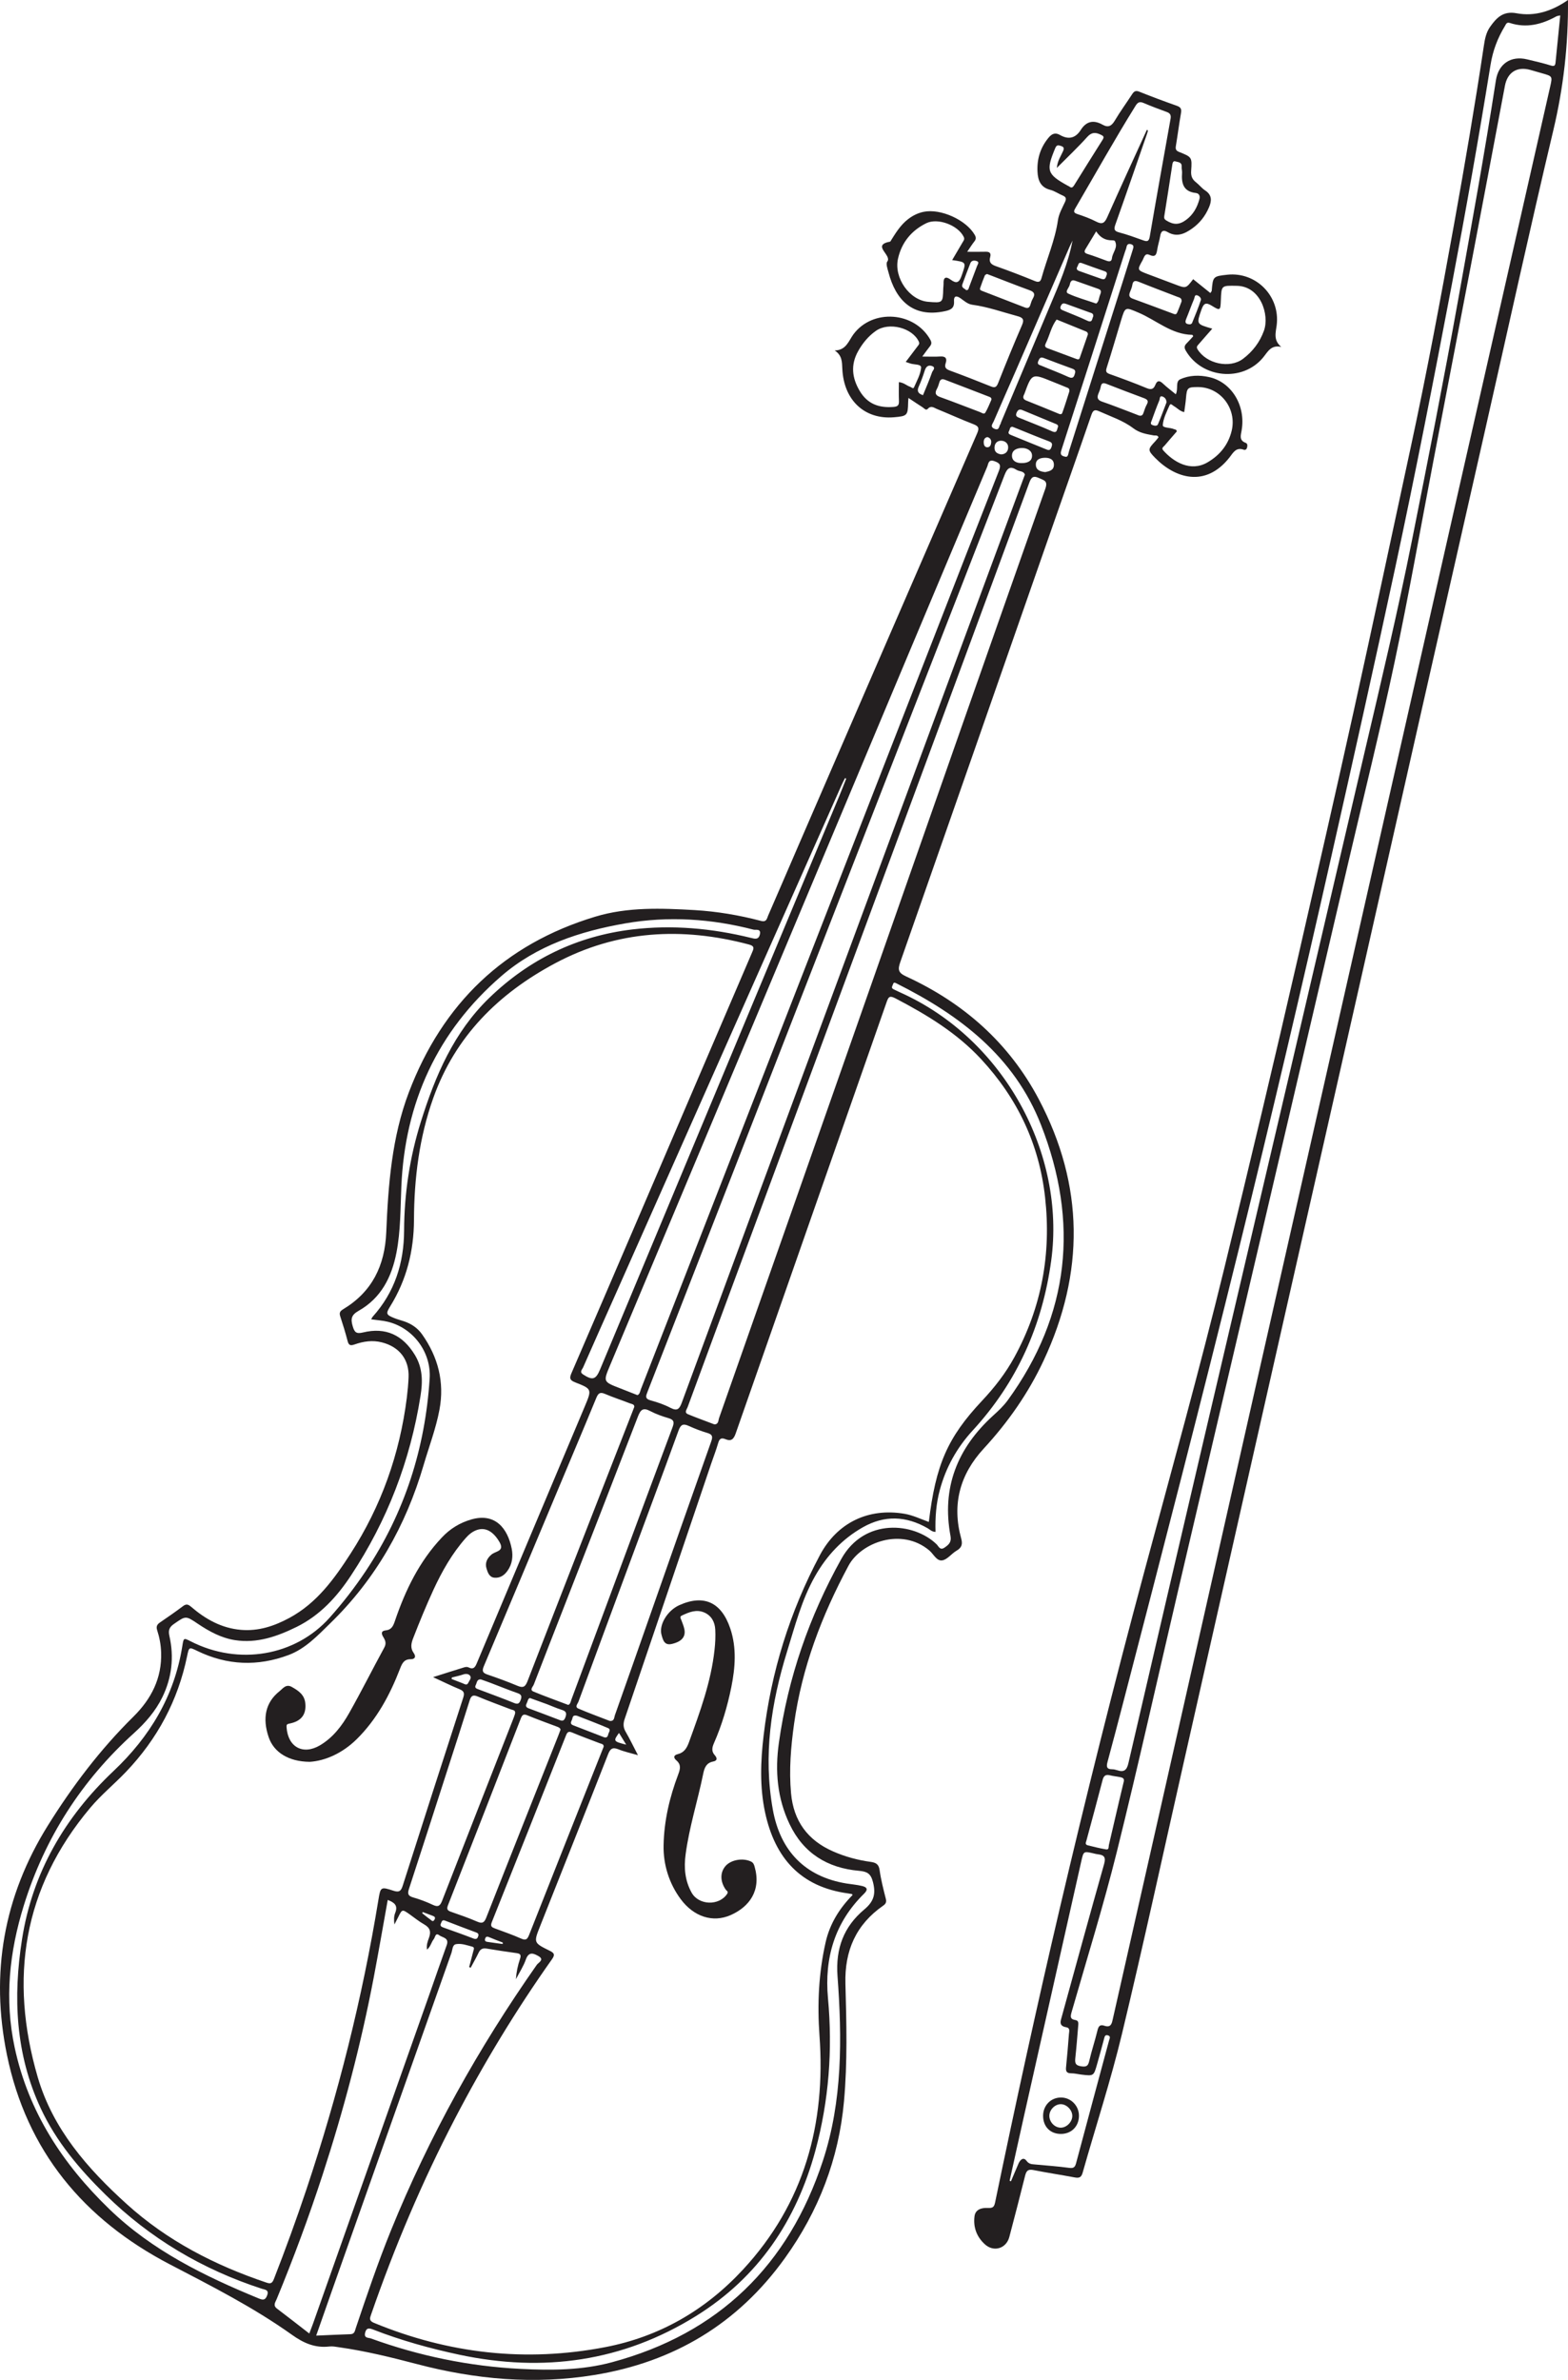 <?xml version="1.0" encoding="UTF-8"?>
<svg xmlns="http://www.w3.org/2000/svg" xmlns:xlink="http://www.w3.org/1999/xlink" width="161.713pt" height="245.343pt" viewBox="0 0 161.713 245.343" version="1.1">
<defs>
<clipPath id="clip1">
  <path d="M 0 9 L 133 9 L 133 245.344 L 0 245.344 Z M 0 9 "/>
</clipPath>
<clipPath id="clip2">
  <path d="M 100 0 L 161.715 0 L 161.715 232 L 100 232 Z M 100 0 "/>
</clipPath>
</defs>
<g id="surface1">
<g clip-path="url(#clip1)" clip-rule="nonzero">
<path style=" stroke:none;fill-rule:evenodd;fill:rgb(13.73%,12.16%,12.549%);fill-opacity:1;" d="M 43.594 197.109 C 43.578 197.148 43.562 197.191 43.543 197.23 C 43.809 197.438 44.062 197.656 44.34 197.848 C 44.48 197.945 44.652 198.215 44.824 197.867 C 44.945 197.621 44.758 197.551 44.586 197.484 C 44.258 197.355 43.926 197.234 43.594 197.109 M 64.582 179.855 C 64.297 179.395 64.074 179.031 63.84 178.648 C 63.23 179.48 63.254 179.523 64.582 179.855 M 101.828 45.059 C 101.551 45.113 101.457 45.32 101.453 45.57 C 101.449 45.812 101.52 46.086 101.789 46.109 C 102.129 46.137 102.215 45.82 102.227 45.57 C 102.234 45.344 102.109 45.121 101.828 45.059 M 51.844 200.406 C 51.848 200.355 51.852 200.305 51.852 200.254 C 51.402 200.082 50.949 199.918 50.508 199.727 C 50.289 199.633 50.113 199.578 50.031 199.867 C 49.949 200.137 50.156 200.172 50.332 200.195 C 50.836 200.273 51.34 200.336 51.844 200.406 M 46.609 172.926 C 46.598 172.98 46.586 173.035 46.574 173.086 C 46.953 173.234 47.332 173.383 47.715 173.527 C 47.918 173.605 48.152 173.793 48.301 173.469 C 48.406 173.246 48.648 172.996 48.492 172.766 C 48.359 172.562 48.074 172.52 47.789 172.613 C 47.406 172.746 47.004 172.828 46.609 172.926 M 103.25 46.844 C 103.648 46.828 103.938 46.602 103.973 46.195 C 104.016 45.723 103.672 45.445 103.262 45.434 C 102.871 45.422 102.586 45.672 102.566 46.121 C 102.551 46.586 102.82 46.77 103.25 46.844 M 120.305 41.484 C 120.301 41.145 120.117 40.965 119.91 40.883 C 119.574 40.75 119.629 41.121 119.57 41.262 C 119.277 41.957 119.027 42.664 118.77 43.371 C 118.711 43.531 118.594 43.723 118.855 43.82 C 119.055 43.898 119.332 43.945 119.422 43.742 C 119.75 42.98 120.027 42.199 120.305 41.484 M 107.805 48.668 C 108.23 48.578 108.695 48.484 108.691 47.91 C 108.691 47.324 108.215 47.191 107.777 47.191 C 107.312 47.195 106.785 47.336 106.832 47.961 C 106.871 48.488 107.324 48.621 107.805 48.668 M 122.754 33.434 C 122.777 33.418 122.902 33.387 122.934 33.316 C 123.254 32.531 123.582 31.746 123.848 30.938 C 123.914 30.73 123.668 30.488 123.441 30.438 C 123.191 30.379 123.211 30.676 123.152 30.812 C 122.859 31.504 122.613 32.207 122.328 32.898 C 122.18 33.266 122.285 33.434 122.754 33.434 M 95.191 40.738 C 95.512 39.957 95.848 39.176 96.129 38.375 C 96.188 38.199 96.559 37.898 96.129 37.738 C 95.758 37.598 95.508 37.781 95.379 38.18 C 95.199 38.746 95 39.309 94.754 39.852 C 94.539 40.328 94.695 40.578 95.191 40.738 M 99.652 29.914 C 99.895 29.918 99.895 29.738 99.945 29.602 C 100.219 28.879 100.496 28.156 100.762 27.434 C 100.824 27.262 101.035 27.02 100.742 26.918 C 100.523 26.84 100.207 26.809 100.078 27.129 C 99.797 27.844 99.523 28.566 99.258 29.293 C 99.113 29.684 99.496 29.734 99.652 29.914 M 105.379 47.738 C 105.926 47.742 106.449 47.562 106.438 46.965 C 106.43 46.441 105.918 46.188 105.418 46.184 C 104.898 46.184 104.359 46.383 104.367 46.988 C 104.375 47.531 104.844 47.754 105.379 47.738 M 114.145 28.312 C 114.191 28.105 114.098 28.02 113.922 27.961 C 113.137 27.688 112.355 27.414 111.578 27.125 C 111.199 26.98 111.23 27.305 111.117 27.48 C 110.957 27.734 111.098 27.867 111.324 27.945 C 112.078 28.219 112.84 28.48 113.598 28.75 C 114.039 28.906 114.043 28.543 114.145 28.312 M 112.746 32.625 C 112.797 32.305 112.562 32.273 112.371 32.207 C 111.57 31.918 110.77 31.629 109.969 31.336 C 109.727 31.25 109.551 31.227 109.41 31.527 C 109.254 31.871 109.488 31.934 109.691 32.023 C 110.5 32.367 111.328 32.672 112.117 33.051 C 112.684 33.324 112.613 32.852 112.746 32.625 M 49.344 199.516 C 49.363 199.332 49.238 199.266 49.121 199.219 C 48.051 198.812 46.977 198.422 45.914 198 C 45.586 197.867 45.562 198.102 45.48 198.27 C 45.355 198.531 45.504 198.629 45.738 198.711 C 46.77 199.078 47.801 199.441 48.82 199.836 C 49.203 199.984 49.273 199.766 49.344 199.516 M 110.887 38.406 C 110.922 38.188 110.805 38.082 110.609 38.012 C 109.617 37.648 108.625 37.285 107.637 36.902 C 107.293 36.773 107.207 36.941 107.082 37.219 C 106.926 37.578 107.188 37.613 107.387 37.695 C 108.312 38.086 109.262 38.434 110.172 38.855 C 110.723 39.109 110.789 38.777 110.887 38.406 M 109.121 43.996 C 109.148 43.789 108.973 43.738 108.84 43.684 C 107.711 43.211 106.578 42.754 105.449 42.281 C 105.148 42.156 104.984 42.234 104.848 42.539 C 104.68 42.914 104.922 42.992 105.172 43.094 C 106.277 43.547 107.398 43.969 108.484 44.457 C 109.062 44.719 108.988 44.262 109.121 43.996 M 104.426 44 C 104.129 43.977 104.164 44.262 104.07 44.422 C 103.898 44.707 104.137 44.789 104.324 44.867 C 105.5 45.352 106.684 45.824 107.863 46.309 C 108.133 46.422 108.305 46.473 108.441 46.098 C 108.578 45.719 108.477 45.609 108.137 45.477 C 107.039 45.066 105.961 44.613 104.875 44.176 C 104.73 44.117 104.582 44.059 104.426 44 M 59.512 176.875 C 59.012 176.758 59.074 177.094 58.992 177.277 C 58.902 177.48 58.758 177.719 59.098 177.852 C 60.156 178.262 61.219 178.676 62.277 179.082 C 62.531 179.18 62.676 179.059 62.723 178.812 C 62.766 178.59 63.055 178.293 62.707 178.145 C 61.617 177.68 60.504 177.262 59.512 176.875 M 54.652 175.047 C 54.43 175.109 54.43 175.398 54.316 175.605 C 54.164 175.891 54.277 176.02 54.551 176.121 C 55.566 176.496 56.578 176.883 57.594 177.27 C 57.895 177.387 58.133 177.52 58.309 177.047 C 58.477 176.586 58.375 176.402 57.934 176.266 C 57.418 176.105 56.922 175.879 56.414 175.684 C 55.859 175.477 55.297 175.281 54.652 175.047 M 113.051 31.293 C 113.34 31.102 113.324 30.719 113.449 30.414 C 113.547 30.156 113.652 29.918 113.285 29.785 C 112.48 29.504 111.676 29.215 110.871 28.934 C 110.441 28.781 110.375 29.141 110.316 29.391 C 110.242 29.684 109.785 30.086 110.172 30.266 C 111.059 30.68 112.02 30.934 113.051 31.293 M 49.594 173.129 C 49.172 173.094 49.191 173.473 49.07 173.699 C 48.895 174.023 49.18 174.09 49.395 174.172 C 50.605 174.633 51.828 175.07 53.027 175.562 C 53.449 175.734 53.574 175.574 53.703 175.23 C 53.836 174.867 53.777 174.68 53.379 174.543 C 52.449 174.219 51.535 173.844 50.617 173.496 C 50.277 173.367 49.934 173.25 49.594 173.129 M 113.051 23.852 C 112.652 24.516 112.32 25.07 111.984 25.621 C 111.824 25.879 111.762 26.059 112.152 26.18 C 112.82 26.383 113.469 26.641 114.125 26.879 C 114.406 26.98 114.641 26.988 114.68 26.609 C 114.746 26.012 115.34 25.504 114.98 24.844 C 114.945 24.785 114.785 24.773 114.688 24.773 C 114.02 24.781 113.492 24.516 113.051 23.852 M 117.48 42.84 C 117.766 42.902 117.859 42.762 117.926 42.574 C 118.035 42.281 118.117 41.973 118.27 41.707 C 118.496 41.309 118.312 41.172 117.965 41.039 C 116.68 40.562 115.395 40.074 114.117 39.574 C 113.777 39.441 113.594 39.473 113.52 39.875 C 113.477 40.125 113.371 40.367 113.273 40.605 C 113.105 41.031 113.234 41.262 113.676 41.41 C 114.605 41.727 115.523 42.09 116.445 42.438 C 116.809 42.574 117.168 42.719 117.48 42.84 M 121.859 31.078 C 121.895 30.699 121.625 30.676 121.414 30.594 C 120.105 30.086 118.789 29.594 117.488 29.07 C 117.102 28.914 116.855 28.887 116.777 29.391 C 116.738 29.645 116.625 29.887 116.531 30.129 C 116.414 30.441 116.449 30.656 116.812 30.789 C 118.18 31.281 119.539 31.801 120.902 32.305 C 121.066 32.363 121.277 32.492 121.387 32.262 C 121.57 31.863 121.715 31.445 121.859 31.078 M 101.793 28.246 C 101.723 28.289 101.598 28.32 101.57 28.395 C 101.395 28.824 101.23 29.258 101.082 29.703 C 101.016 29.902 101.199 29.957 101.344 30.012 C 102.789 30.57 104.238 31.129 105.684 31.691 C 105.988 31.809 106.172 31.75 106.266 31.418 C 106.328 31.195 106.41 30.969 106.523 30.77 C 106.781 30.324 106.672 30.094 106.18 29.918 C 104.844 29.434 103.523 28.906 102.195 28.398 C 102.074 28.352 101.953 28.309 101.793 28.246 M 102.242 41.219 C 102.285 40.977 102.098 40.934 101.969 40.883 C 100.469 40.297 98.961 39.727 97.457 39.148 C 97.152 39.027 96.969 39.102 96.875 39.426 C 96.812 39.648 96.742 39.879 96.629 40.082 C 96.387 40.523 96.473 40.762 96.973 40.938 C 98.344 41.426 99.695 41.965 101.059 42.477 C 101.238 42.543 101.488 42.754 101.621 42.535 C 101.875 42.117 102.047 41.648 102.242 41.219 M 112.195 34.484 C 112.215 34.312 112.117 34.219 111.996 34.168 C 110.992 33.754 109.984 33.348 108.977 32.941 C 108.41 33.668 108.258 34.582 107.859 35.383 C 107.719 35.672 107.777 35.805 108.059 35.906 C 109.031 36.266 110.004 36.629 110.973 36.992 C 111.125 37.047 111.281 37.113 111.355 36.902 C 111.641 36.098 111.914 35.289 112.195 34.484 M 110.281 40.363 C 110.344 40.008 110.109 39.984 109.965 39.922 C 109.488 39.715 109 39.535 108.52 39.336 C 106.422 38.48 106.422 38.477 105.645 40.613 C 105.637 40.637 105.621 40.66 105.609 40.684 C 105.469 40.965 105.516 41.16 105.836 41.289 C 106.922 41.719 108.004 42.164 109.086 42.609 C 109.262 42.684 109.473 42.789 109.555 42.566 C 109.832 41.812 110.062 41.043 110.281 40.363 M 110.613 24.805 C 110.516 25.012 110.406 25.219 110.312 25.43 C 108.461 29.695 106.613 33.965 104.758 38.23 C 104 39.969 103.227 41.703 102.48 43.445 C 102.383 43.68 102.055 44 102.57 44.207 C 103.086 44.414 103.012 43.918 103.18 43.719 C 103.211 43.684 103.207 43.621 103.227 43.57 C 104.918 39.547 106.605 35.52 108.301 31.5 C 109.219 29.328 110.164 27.168 110.613 24.805 M 121.137 16.617 C 121.008 16.629 120.941 16.738 120.914 16.914 C 120.641 18.707 120.363 20.5 120.074 22.289 C 120.043 22.5 120.094 22.609 120.281 22.727 C 121.039 23.199 121.621 23.195 122.344 22.656 C 123.059 22.121 123.469 21.383 123.699 20.531 C 123.793 20.184 123.656 19.934 123.328 19.895 C 122.035 19.75 121.832 18.895 121.91 17.82 C 121.926 17.617 121.855 17.406 121.871 17.203 C 121.906 16.688 121.5 16.727 121.137 16.617 M 108.992 17.312 C 109.066 16.543 109.422 16.082 109.641 15.57 C 109.758 15.297 109.73 15.145 109.434 15.051 C 109.172 14.969 108.988 14.891 108.832 15.266 C 107.859 17.605 107.969 17.961 110.152 19.16 C 110.199 19.184 110.25 19.203 110.289 19.234 C 110.52 19.418 110.648 19.309 110.781 19.098 C 111.758 17.527 112.734 15.957 113.723 14.395 C 113.906 14.105 113.797 14.012 113.527 13.887 C 112.98 13.625 112.578 13.613 112.117 14.133 C 111.164 15.195 110.117 16.18 108.992 17.312 M 109.973 47.094 C 110.184 47.039 110.18 46.723 110.262 46.477 C 112.121 40.605 113.98 34.734 115.844 28.867 C 116.172 27.828 116.5 26.785 116.824 25.746 C 116.891 25.523 116.996 25.281 116.652 25.176 C 116.348 25.086 116.223 25.219 116.172 25.504 C 116.148 25.656 116.074 25.801 116.027 25.949 C 114.887 29.512 113.746 33.078 112.605 36.645 C 111.574 39.859 110.539 43.074 109.5 46.289 C 109.387 46.645 109.227 47.012 109.973 47.094 M 125.027 33.883 C 124.516 34.469 124.066 34.969 123.629 35.48 C 123.508 35.625 123.344 35.746 123.508 36.012 C 124.426 37.504 126.816 38.031 128.199 36.988 C 129.191 36.242 129.93 35.277 130.355 34.09 C 130.938 32.469 130.02 29.5 127.547 29.465 C 125.965 29.441 125.969 29.395 125.91 30.953 C 125.871 32.016 125.844 32.059 124.98 31.52 C 124.363 31.137 124.141 31.266 123.91 31.918 C 123.391 33.414 123.359 33.402 125.027 33.883 M 93.41 37.312 C 93.848 36.734 94.238 36.219 94.629 35.703 C 94.738 35.562 94.867 35.445 94.762 35.223 C 94.105 33.789 91.676 33.164 90.332 34.109 C 89.551 34.656 88.957 35.387 88.496 36.211 C 87.711 37.621 87.867 38.988 88.691 40.344 C 89.5 41.672 90.684 42.066 92.156 41.949 C 92.609 41.914 92.727 41.754 92.711 41.336 C 92.684 40.695 92.703 40.055 92.703 39.395 C 93.219 39.438 93.5 39.754 93.863 39.871 C 93.992 39.91 94.172 40.129 94.262 39.938 C 94.551 39.273 94.938 38.598 94.996 37.902 C 95.027 37.52 94.281 37.605 93.891 37.473 C 93.766 37.43 93.645 37.391 93.41 37.312 M 98.199 26.812 C 98.566 26.191 98.922 25.594 99.27 24.992 C 99.367 24.824 99.516 24.676 99.395 24.426 C 98.82 23.23 96.73 22.422 95.527 23.012 C 93.996 23.766 92.984 25 92.613 26.672 C 92.172 28.656 93.812 30.957 95.723 31.113 C 97.242 31.238 97.242 31.238 97.281 29.73 C 97.285 29.574 97.316 29.418 97.312 29.262 C 97.281 28.641 97.504 28.426 98.047 28.832 C 98.637 29.266 98.922 29.148 99.168 28.438 C 99.664 27.016 99.703 27.027 98.199 26.812 M 122.133 42.484 C 121.691 42.402 121.418 42.062 121.062 41.863 C 120.93 41.785 120.73 41.535 120.625 41.773 C 120.332 42.438 119.977 43.121 119.922 43.816 C 119.898 44.137 120.68 44.059 121.07 44.238 C 121.176 44.289 121.34 44.246 121.363 44.48 C 120.961 44.945 120.531 45.43 120.117 45.926 C 120 46.066 119.746 46.18 119.973 46.434 C 121.027 47.621 122.785 48.688 124.543 47.66 C 125.801 46.922 126.676 45.863 127.027 44.406 C 127.574 42.125 125.875 39.91 123.555 39.902 C 122.465 39.902 122.406 39.965 122.312 41.07 C 122.273 41.539 122.195 42 122.133 42.484 M 87.273 80.266 C 87.23 80.246 87.191 80.23 87.148 80.215 C 87.027 80.457 86.898 80.695 86.789 80.945 C 79.043 98.387 71.297 115.832 63.551 133.273 C 62.41 135.84 61.262 138.402 60.133 140.977 C 60.035 141.191 59.734 141.434 60.137 141.691 C 61.105 142.32 61.445 142.23 61.879 141.195 C 70.109 121.477 78.34 101.758 86.566 82.039 C 86.812 81.449 87.039 80.855 87.273 80.266 M 118.277 13.391 L 118.395 13.441 C 118.371 13.539 118.352 13.637 118.32 13.727 C 117.23 16.867 116.148 20.012 115.035 23.141 C 114.867 23.621 114.895 23.82 115.426 23.961 C 116.25 24.176 117.059 24.473 117.863 24.762 C 118.289 24.918 118.488 24.93 118.582 24.371 C 119.273 20.328 120 16.289 120.723 12.25 C 120.793 11.875 120.691 11.672 120.328 11.543 C 119.523 11.25 118.723 10.949 117.934 10.613 C 117.547 10.453 117.348 10.535 117.125 10.887 C 114.965 14.359 112.973 17.926 110.91 21.453 C 110.727 21.766 110.691 21.93 111.109 22.066 C 111.773 22.285 112.441 22.527 113.059 22.848 C 113.664 23.16 113.918 23.008 114.188 22.402 C 115.523 19.387 116.91 16.391 118.277 13.391 M 62.258 180.066 C 62.281 179.789 62.035 179.777 61.855 179.711 C 60.91 179.344 59.953 179.004 59.02 178.609 C 58.609 178.434 58.5 178.578 58.359 178.938 C 55.824 185.344 53.285 191.754 50.723 198.148 C 50.547 198.594 50.727 198.684 51.055 198.805 C 51.953 199.141 52.867 199.453 53.742 199.844 C 54.258 200.078 54.395 199.898 54.574 199.453 C 57.074 193.113 59.594 186.781 62.105 180.449 C 62.152 180.328 62.203 180.207 62.258 180.066 M 57.809 178.309 C 57.773 178.121 57.609 178.062 57.438 177.996 C 56.414 177.613 55.387 177.242 54.379 176.828 C 53.965 176.656 53.844 176.816 53.707 177.168 C 51.215 183.582 48.719 189.996 46.203 196.402 C 46.059 196.777 46.113 196.945 46.496 197.078 C 47.402 197.395 48.316 197.707 49.195 198.09 C 49.719 198.316 49.93 198.238 50.148 197.688 C 52.605 191.426 55.098 185.176 57.578 178.922 C 57.652 178.73 57.723 178.539 57.809 178.309 M 53.113 176.684 C 53.207 176.277 52.895 176.301 52.699 176.223 C 51.562 175.781 50.41 175.375 49.289 174.898 C 48.773 174.68 48.586 174.809 48.43 175.316 C 47.68 177.719 46.902 180.113 46.129 182.508 C 44.816 186.582 43.508 190.66 42.176 194.73 C 42.016 195.219 42.078 195.449 42.605 195.602 C 43.301 195.801 43.988 196.059 44.645 196.371 C 45.184 196.625 45.387 196.48 45.594 195.953 C 48.023 189.707 50.477 183.473 52.918 177.234 C 52.996 177.043 53.059 176.844 53.113 176.684 M 62.879 177.406 C 63.367 177.461 63.332 177.062 63.41 176.836 C 64.656 173.336 65.879 169.828 67.113 166.32 C 69.188 160.414 71.254 154.504 73.348 148.602 C 73.531 148.082 73.473 147.871 72.934 147.715 C 72.289 147.527 71.656 147.277 71.039 147 C 70.469 146.738 70.211 146.836 69.98 147.473 C 68.242 152.262 66.453 157.031 64.688 161.809 C 63.008 166.344 61.328 170.879 59.66 175.418 C 59.574 175.645 59.25 175.965 59.652 176.137 C 60.727 176.598 61.824 176.996 62.879 177.406 M 58.605 175.758 C 58.828 175.68 58.852 175.418 58.934 175.199 C 60.57 170.789 62.207 166.379 63.848 161.965 C 65.684 157.02 67.512 152.07 69.363 147.129 C 69.559 146.598 69.504 146.355 68.934 146.191 C 68.285 146.004 67.637 145.77 67.043 145.457 C 66.309 145.07 66.059 145.34 65.789 146.035 C 63.238 152.656 60.656 159.27 58.078 165.883 C 57.07 168.473 56.047 171.062 55.051 173.66 C 54.973 173.871 54.586 174.203 55.02 174.383 C 56.172 174.863 57.348 175.277 58.605 175.758 M 65.418 145.031 C 65.434 144.754 65.145 144.738 64.957 144.668 C 64.109 144.336 63.238 144.055 62.402 143.699 C 61.891 143.48 61.699 143.617 61.496 144.113 C 60.09 147.527 58.645 150.93 57.219 154.336 C 54.785 160.141 52.359 165.953 49.906 171.75 C 49.684 172.273 49.777 172.461 50.289 172.633 C 51.32 172.984 52.348 173.359 53.355 173.781 C 53.945 174.031 54.172 173.914 54.41 173.297 C 57.996 164.031 61.613 154.781 65.227 145.527 C 65.285 145.383 65.34 145.234 65.418 145.031 M 38.285 136.008 C 38.355 135.879 38.379 135.801 38.426 135.75 C 40.703 133.223 41.66 130.219 41.676 126.863 C 41.691 123.035 42.262 119.285 43.406 115.637 C 44.891 110.906 46.801 106.402 50.473 102.859 C 54.605 98.871 59.516 96.5 65.203 95.816 C 69.332 95.324 73.422 95.695 77.457 96.688 C 77.84 96.781 78.23 96.902 78.367 96.332 C 78.516 95.699 77.934 95.895 77.727 95.84 C 73.359 94.707 68.934 94.418 64.484 95.191 C 59.812 96.004 55.352 97.469 51.703 100.625 C 45.105 106.332 41.754 113.656 41.391 122.344 C 41.293 124.609 41.324 126.875 40.891 129.117 C 40.398 131.66 39.301 133.82 36.988 135.129 C 36.215 135.566 36.156 135.977 36.379 136.73 C 36.562 137.348 36.75 137.527 37.43 137.363 C 39.777 136.789 41.543 137.625 42.793 139.688 C 43.605 141.035 43.605 142.434 43.367 143.914 C 42.309 150.59 39.938 156.754 36.211 162.398 C 34.754 164.613 33.008 166.52 30.602 167.711 C 28.598 168.695 26.516 169.438 24.219 169.078 C 22.801 168.852 21.57 168.176 20.395 167.387 C 19.145 166.547 19.16 166.562 17.941 167.41 C 17.465 167.738 17.336 168.062 17.469 168.641 C 17.965 170.82 17.727 172.941 16.746 174.957 C 16.039 176.406 14.996 177.598 13.809 178.672 C 8.406 183.559 4.617 189.469 2.457 196.426 C 0.965 201.234 0.449 206.102 1.512 211.07 C 2.93 217.703 6.473 223.094 11.277 227.734 C 15.688 232 21.078 234.637 26.672 236.938 C 27.113 237.121 27.359 237.148 27.551 236.629 C 27.77 236.039 27.32 236.047 27.008 235.945 C 20.883 233.957 15.477 230.758 10.879 226.246 C 8.207 223.625 5.805 220.789 4.203 217.352 C 1.59 211.754 1.336 205.863 2.273 199.906 C 3.348 193.051 6.684 187.32 11.695 182.586 C 15.457 179.035 17.98 174.852 18.801 169.707 C 18.941 168.828 18.926 168.828 19.684 169.211 C 24.605 171.719 30.445 170.727 33.988 166.773 C 35.348 165.254 36.594 163.645 37.723 161.953 C 41.73 155.941 43.852 149.301 44.312 142.113 C 44.488 139.406 42.625 136.898 39.992 136.258 C 39.461 136.129 38.91 136.098 38.285 136.008 M 96.484 157.922 C 96.102 157.914 95.906 157.68 95.668 157.543 C 93.453 156.273 91.23 156.176 88.984 157.449 C 86.863 158.652 85.262 160.371 84.066 162.473 C 82.68 164.914 81.988 167.621 81.168 170.273 C 79.527 175.582 78.707 180.953 79.699 186.52 C 80.457 190.789 83.012 193.469 87.305 194.168 C 87.844 194.254 88.391 194.297 88.918 194.426 C 89.41 194.547 89.566 194.773 89.113 195.219 C 86.086 198.184 85.012 201.855 85.391 205.984 C 85.883 211.305 85.488 216.543 84.094 221.703 C 82.133 228.938 78.207 234.766 71.781 238.758 C 64.207 243.461 56.035 244.586 47.375 242.746 C 44.34 242.098 41.363 241.273 38.477 240.148 C 38.004 239.965 37.762 239.992 37.648 240.52 C 37.539 241.051 38 240.98 38.234 241.062 C 43.234 242.875 48.391 243.938 53.699 244.207 C 56.855 244.367 60.023 244.352 63.102 243.523 C 74.125 240.566 81.336 233.5 84.867 222.754 C 86.898 216.574 86.848 210.117 86.375 203.707 C 86.164 200.859 87.031 198.609 89.129 196.852 C 90.129 196.016 90.344 195.25 90.031 194.016 C 89.801 193.113 89.402 192.934 88.59 192.859 C 85.34 192.574 82.863 191.051 81.434 188.051 C 80.16 185.387 79.918 182.574 80.328 179.668 C 81.273 172.941 83.461 166.652 86.762 160.719 C 89.137 156.441 94.262 156.93 96.594 159.199 C 96.793 159.391 96.941 159.863 97.402 159.547 C 97.828 159.262 98.148 158.984 98.031 158.359 C 97.098 153.383 98.727 149.297 102.414 145.941 C 102.957 145.449 103.492 144.953 103.926 144.359 C 110.344 135.527 111.297 126 107.359 115.953 C 104.598 108.898 98.984 104.645 92.461 101.379 C 92.301 101.297 92.164 101.238 92.102 101.461 C 92.047 101.641 91.855 101.844 92.16 101.984 C 92.398 102.094 92.629 102.215 92.867 102.32 C 103.535 107.105 109.922 118.914 108.414 129.957 C 107.5 136.645 104.891 142.488 100.328 147.453 C 98.691 149.234 97.555 151.266 96.926 153.602 C 96.543 155.016 96.438 156.453 96.484 157.922 M 31.898 240.559 C 32.047 240.168 32.168 239.859 32.281 239.547 C 36.301 228.176 40.32 216.809 44.34 205.441 C 44.918 203.797 45.484 202.148 46.074 200.512 C 46.344 199.754 45.625 199.75 45.297 199.5 C 44.902 199.199 44.887 199.711 44.738 199.898 C 44.48 200.223 44.414 200.676 44.039 200.984 C 43.961 200.512 44.109 200.129 44.238 199.777 C 44.48 199.129 44.344 198.723 43.738 198.379 C 43.219 198.086 42.75 197.703 42.262 197.355 C 41.477 196.805 41.477 196.805 41.066 197.637 C 40.938 197.891 40.809 198.141 40.68 198.391 C 40.617 197.945 40.617 197.539 40.762 197.188 C 41.078 196.402 40.633 196.113 39.988 195.863 C 39.504 198.547 39.047 201.211 38.543 203.859 C 37.227 210.762 35.438 217.543 33.262 224.219 C 31.852 228.547 30.266 232.812 28.531 237.02 C 28.398 237.336 28.129 237.66 28.562 237.988 C 29.66 238.816 30.746 239.668 31.898 240.559 M 48.539 202.855 C 48.488 202.832 48.438 202.805 48.387 202.781 C 48.531 202.23 48.672 201.684 48.816 201.133 C 48.863 200.961 48.965 200.746 48.707 200.68 C 48.156 200.535 47.586 200.32 47.031 200.422 C 46.645 200.492 46.672 201.008 46.555 201.332 C 42.449 212.918 38.352 224.508 34.25 236.102 C 33.707 237.633 33.172 239.172 32.609 240.777 C 33.855 240.723 35 240.664 36.145 240.629 C 36.578 240.613 36.594 240.293 36.695 239.996 C 37.832 236.621 38.977 233.246 40.316 229.941 C 44.262 220.223 49.344 211.125 55.367 202.543 C 55.516 202.328 56.18 202.023 55.547 201.66 C 55.074 201.391 54.547 201.125 54.238 201.988 C 53.988 202.703 53.559 203.355 53.207 204.035 C 53.254 203.309 53.398 202.629 53.621 201.969 C 53.762 201.566 53.703 201.402 53.27 201.344 C 52.238 201.203 51.211 201.047 50.184 200.875 C 49.793 200.809 49.547 200.922 49.371 201.281 C 49.113 201.816 48.82 202.332 48.539 202.855 M 65.746 143.824 C 65.992 143.711 66.012 143.434 66.098 143.211 C 68.582 136.844 71.062 130.473 73.547 124.102 C 81.129 104.652 88.711 85.207 96.293 65.758 C 98.531 60.016 100.762 54.27 103.02 48.539 C 103.246 47.961 103.152 47.754 102.574 47.547 C 101.922 47.312 101.941 47.809 101.812 48.117 C 96.336 61.133 90.863 74.148 85.398 87.172 C 77.902 105.031 70.41 122.898 62.914 140.758 C 62.207 142.445 62.199 142.441 63.949 143.117 C 64.531 143.34 65.113 143.574 65.746 143.824 M 73.672 146.836 C 74.117 146.84 74.074 146.426 74.164 146.172 C 79.512 130.969 84.848 115.766 90.184 100.559 C 96.051 83.828 101.91 67.098 107.809 50.379 C 108.105 49.543 107.645 49.516 107.152 49.281 C 106.582 49.016 106.371 49.176 106.16 49.746 C 102.207 60.48 98.234 71.211 94.266 81.938 C 87.434 100.395 80.605 118.852 73.773 137.309 C 72.816 139.895 71.863 142.477 70.914 145.066 C 70.828 145.301 70.535 145.613 70.957 145.793 C 71.844 146.16 72.754 146.484 73.672 146.836 M 105.699 48.934 C 105.586 48.543 105.137 48.621 104.855 48.445 C 104.176 48.02 103.887 48.234 103.598 48.98 C 100.52 56.961 97.398 64.922 94.293 72.891 C 87.191 91.109 80.094 109.328 72.996 127.547 C 70.93 132.848 68.863 138.156 66.789 143.457 C 66.625 143.879 66.469 144.195 67.109 144.367 C 67.812 144.555 68.512 144.797 69.152 145.133 C 69.875 145.508 70.082 145.227 70.324 144.574 C 75.488 130.551 80.676 116.535 85.863 102.52 C 92.402 84.848 98.945 67.176 105.484 49.508 C 105.547 49.336 105.609 49.168 105.699 48.934 M 44.664 172.895 C 45.859 172.516 46.848 172.199 47.84 171.895 C 47.984 171.848 48.176 171.816 48.297 171.879 C 48.875 172.168 49.02 171.828 49.211 171.371 C 52.906 162.566 56.613 153.77 60.316 144.973 C 61.055 143.215 61.055 143.184 59.316 142.504 C 58.742 142.281 58.719 142.055 58.941 141.547 C 61.43 135.793 63.902 130.027 66.375 124.27 C 70.098 115.59 73.82 106.906 77.547 98.23 C 77.719 97.828 77.887 97.539 77.25 97.371 C 70.336 95.535 63.637 95.895 57.242 99.309 C 51.406 102.426 46.953 106.832 44.691 113.176 C 43.242 117.234 42.711 121.465 42.695 125.766 C 42.68 128.961 41.934 131.945 40.238 134.676 C 39.781 135.41 39.82 135.539 40.621 135.863 C 40.953 136.004 41.309 136.09 41.656 136.207 C 42.418 136.461 43.07 136.902 43.531 137.555 C 45.184 139.895 45.855 142.477 45.324 145.32 C 44.961 147.266 44.25 149.117 43.695 151.008 C 41.863 157.281 38.738 162.801 34.031 167.371 C 32.746 168.621 31.5 169.961 29.766 170.613 C 26.582 171.805 23.441 171.688 20.371 170.203 C 19.496 169.777 19.496 169.773 19.297 170.727 C 18.352 175.309 16.23 179.266 13.004 182.648 C 11.797 183.914 10.438 185.02 9.309 186.363 C 2.367 194.617 0.93 203.984 3.891 214.133 C 5.453 219.484 9.023 223.555 13.07 227.215 C 17.25 231 22.16 233.52 27.477 235.309 C 27.906 235.457 28.074 235.387 28.25 234.938 C 29.441 231.887 30.562 228.809 31.602 225.703 C 34.863 215.949 37.363 206.004 39.027 195.852 C 39.246 194.52 39.262 194.48 40.578 194.914 C 41.176 195.105 41.359 194.945 41.535 194.391 C 43.598 187.926 45.676 181.473 47.77 175.023 C 47.922 174.551 47.863 174.332 47.398 174.141 C 46.535 173.785 45.699 173.371 44.664 172.895 M 95.793 156.895 C 96.504 151.031 97.688 148.227 101.285 144.398 C 102.586 143.016 103.723 141.551 104.625 139.895 C 107.43 134.75 108.43 129.266 107.785 123.453 C 107.18 117.945 104.93 113.223 101.184 109.184 C 98.68 106.48 95.59 104.613 92.363 102.926 C 91.742 102.602 91.629 102.762 91.434 103.324 C 86.25 118.145 81.047 132.957 75.871 147.781 C 75.656 148.398 75.383 148.598 74.828 148.367 C 74.352 148.172 74.188 148.34 74.062 148.781 C 73.859 149.48 73.594 150.16 73.359 150.848 C 70.383 159.637 67.41 168.426 64.422 177.211 C 64.262 177.688 64.266 178.078 64.523 178.52 C 64.949 179.254 65.316 180.02 65.793 180.938 C 65.008 180.711 64.371 180.578 63.781 180.336 C 63.18 180.094 62.941 180.258 62.711 180.852 C 60.395 186.762 58.047 192.656 55.707 198.555 C 55.031 200.258 55.02 200.277 56.664 201.086 C 57.152 201.32 57.27 201.5 56.922 201.984 C 53.215 207.223 49.891 212.703 46.926 218.395 C 43.531 224.918 40.676 231.668 38.27 238.609 C 38.152 238.957 38.027 239.234 38.551 239.453 C 46.266 242.637 54.227 243.543 62.43 241.961 C 68.031 240.883 72.754 238.148 76.617 233.98 C 82.941 227.156 85.18 218.961 84.516 209.844 C 84.281 206.598 84.43 203.391 85.152 200.215 C 85.586 198.312 86.582 196.719 87.93 195.355 C 87.887 195.289 87.875 195.258 87.859 195.254 C 87.734 195.23 87.605 195.211 87.477 195.191 C 82.555 194.527 79.914 191.523 78.906 186.844 C 78.344 184.211 78.438 181.57 78.754 178.914 C 79.527 172.355 81.453 166.164 84.551 160.332 C 86.332 156.973 89.555 155.418 93.293 156.055 C 94.168 156.207 94.957 156.598 95.793 156.895 M 93.691 41.023 C 93.672 41.273 93.66 41.375 93.66 41.477 C 93.633 42.836 93.57 42.898 92.188 43.016 C 89.176 43.262 87.02 41.27 86.871 38.02 C 86.84 37.297 86.848 36.633 86.086 36.129 C 87.277 36.109 87.52 35.137 88.023 34.457 C 89.996 31.809 94.309 32.113 95.941 35.012 C 96.094 35.285 96.094 35.477 95.898 35.711 C 95.672 35.988 95.469 36.285 95.117 36.758 C 95.855 36.758 96.414 36.789 96.969 36.75 C 97.523 36.711 97.695 36.957 97.531 37.438 C 97.375 37.91 97.586 38.062 97.992 38.211 C 99.41 38.73 100.812 39.281 102.215 39.844 C 102.621 40.004 102.773 39.902 102.938 39.496 C 103.73 37.488 104.547 35.488 105.406 33.508 C 105.656 32.93 105.484 32.738 104.945 32.594 C 103.391 32.176 101.875 31.629 100.266 31.414 C 99.789 31.348 99.426 31.004 99.047 30.738 C 98.582 30.418 98.355 30.559 98.391 31.055 C 98.438 31.777 98.051 31.953 97.441 32.082 C 94.109 32.793 92.367 30.891 91.637 28.094 C 91.539 27.723 91.34 27.18 91.508 26.965 C 92.027 26.301 89.824 25.266 91.816 24.906 C 92.344 24.066 92.848 23.211 93.652 22.594 C 94.129 22.227 94.652 21.961 95.262 21.836 C 97.008 21.477 99.645 22.668 100.531 24.219 C 100.688 24.496 100.664 24.676 100.477 24.906 C 100.254 25.188 100.066 25.496 99.75 25.957 C 100.477 25.957 101.062 25.969 101.645 25.953 C 102.047 25.941 102.238 26.082 102.121 26.504 C 101.965 27.051 102.23 27.273 102.73 27.445 C 104.078 27.922 105.414 28.434 106.738 28.977 C 107.148 29.145 107.312 29.031 107.414 28.664 C 107.965 26.672 108.809 24.766 109.109 22.695 C 109.203 22.047 109.559 21.422 109.844 20.809 C 110.008 20.453 109.922 20.293 109.59 20.152 C 109.16 19.969 108.762 19.684 108.312 19.57 C 107.312 19.316 107.043 18.582 107 17.703 C 106.934 16.41 107.285 15.242 108.121 14.219 C 108.469 13.793 108.824 13.629 109.316 13.914 C 110.207 14.426 110.926 14.246 111.469 13.387 C 112.047 12.473 112.809 12.348 113.707 12.852 C 114.316 13.195 114.652 12.973 114.984 12.414 C 115.527 11.496 116.164 10.633 116.746 9.734 C 116.938 9.441 117.098 9.289 117.5 9.453 C 118.773 9.965 120.066 10.445 121.363 10.902 C 121.77 11.047 121.875 11.23 121.801 11.645 C 121.605 12.77 121.461 13.906 121.273 15.039 C 121.219 15.375 121.273 15.535 121.625 15.672 C 122.918 16.188 122.949 16.211 122.848 17.602 C 122.809 18.141 122.949 18.484 123.352 18.797 C 123.68 19.051 123.941 19.402 124.285 19.629 C 125.02 20.102 124.973 20.715 124.68 21.391 C 124.305 22.273 123.73 23.004 122.945 23.562 C 122.164 24.113 121.363 24.477 120.422 23.926 C 119.949 23.648 119.73 23.84 119.652 24.348 C 119.578 24.809 119.422 25.254 119.352 25.715 C 119.27 26.219 119.184 26.57 118.531 26.27 C 118.062 26.059 117.992 26.555 117.844 26.82 C 117.27 27.836 117.273 27.84 118.348 28.25 C 119.297 28.605 120.246 28.961 121.195 29.32 C 122.316 29.75 122.316 29.75 123.055 28.781 C 123.641 29.25 124.223 29.719 124.828 30.207 C 124.895 30.094 124.961 30.039 124.969 29.977 C 125.09 28.5 125.109 28.48 126.586 28.32 C 129.559 28.008 132.043 30.543 131.668 33.527 C 131.57 34.293 131.305 35.074 132.141 35.762 C 131.074 35.523 130.746 36.277 130.266 36.859 C 128.164 39.406 123.957 39.016 122.293 36.148 C 122.113 35.84 122.145 35.629 122.383 35.395 C 122.621 35.16 122.84 34.906 123.062 34.664 C 123.016 34.594 122.992 34.52 122.965 34.52 C 120.812 34.484 119.254 33.004 117.41 32.227 C 116.035 31.645 116.051 31.598 115.613 33.047 C 115.125 34.664 114.656 36.285 114.141 37.895 C 114.016 38.285 114.07 38.43 114.457 38.566 C 115.73 39.02 117.004 39.488 118.25 40.008 C 118.719 40.203 118.977 40.125 119.152 39.68 C 119.348 39.188 119.594 39.211 119.949 39.551 C 120.359 39.938 120.816 40.277 121.262 40.645 C 121.547 40.109 121.195 39.348 121.711 39.105 C 122.645 38.672 123.695 38.648 124.703 38.875 C 127.023 39.387 128.5 41.828 128.051 44.375 C 127.961 44.895 127.777 45.398 128.477 45.656 C 128.664 45.727 128.668 45.945 128.613 46.141 C 128.566 46.328 128.426 46.418 128.266 46.359 C 127.465 46.074 127.18 46.676 126.797 47.164 C 124.336 50.289 121.207 49.324 119.125 47.195 C 118.328 46.383 118.395 46.301 119.156 45.48 C 119.277 45.352 119.383 45.207 119.484 45.078 C 119.363 44.816 119.152 44.918 118.988 44.887 C 118.242 44.75 117.543 44.652 116.863 44.137 C 115.836 43.355 114.562 42.941 113.375 42.406 C 112.914 42.195 112.73 42.266 112.555 42.777 C 111.031 47.203 109.473 51.613 107.93 56.031 C 102.906 70.414 97.895 84.797 92.852 99.172 C 92.586 99.938 92.613 100.273 93.445 100.656 C 99.375 103.383 104.062 107.504 107.137 113.324 C 111.828 122.215 111.867 131.211 107.625 140.273 C 106.055 143.629 103.953 146.625 101.441 149.348 C 99 151.996 98.16 155.086 99.129 158.594 C 99.293 159.188 99.191 159.547 98.652 159.859 C 98.137 160.156 97.715 160.762 97.188 160.855 C 96.602 160.961 96.277 160.195 95.836 159.828 C 92.977 157.434 88.801 159.004 87.512 161.402 C 84.75 166.543 82.711 171.895 81.898 177.688 C 81.566 180.066 81.363 182.453 81.582 184.855 C 81.836 187.719 83.293 189.707 85.91 190.855 C 87.156 191.406 88.461 191.758 89.809 191.941 C 90.32 192.016 90.629 192.168 90.715 192.777 C 90.855 193.777 91.109 194.766 91.359 195.746 C 91.445 196.09 91.352 196.266 91.082 196.453 C 88.281 198.406 87.098 201.09 87.191 204.5 C 87.301 208.539 87.41 212.59 87.043 216.625 C 86.504 222.559 84.434 227.938 80.949 232.789 C 76.09 239.559 69.488 243.496 61.316 244.832 C 55.125 245.844 49.023 245.297 42.973 243.703 C 40.336 243.012 37.68 242.359 34.973 241.977 C 34.641 241.926 34.293 241.859 33.965 241.898 C 32.484 242.07 31.301 241.543 30.094 240.68 C 26.141 237.863 21.82 235.672 17.516 233.43 C 8.648 228.809 2.742 221.746 0.711 211.809 C -1.004 203.414 0.375 195.508 4.938 188.188 C 7.477 184.117 10.348 180.332 13.766 176.961 C 15.602 175.145 16.707 173 16.617 170.348 C 16.594 169.562 16.449 168.797 16.207 168.051 C 16.09 167.684 16.191 167.469 16.492 167.262 C 17.285 166.719 18.082 166.172 18.852 165.59 C 19.184 165.336 19.383 165.363 19.699 165.633 C 21.188 166.914 22.84 167.848 24.855 168.02 C 26.668 168.172 28.285 167.629 29.852 166.785 C 32.672 165.262 34.469 162.77 36.148 160.172 C 39.324 155.258 41.227 149.883 41.957 144.086 C 42.043 143.387 42.109 142.684 42.137 141.98 C 42.211 140.152 41.188 138.848 39.398 138.387 C 38.418 138.133 37.484 138.277 36.566 138.598 C 36.141 138.746 35.961 138.691 35.848 138.238 C 35.625 137.383 35.367 136.539 35.09 135.703 C 34.965 135.328 35.074 135.16 35.398 134.965 C 38.379 133.168 39.691 130.473 39.836 127.031 C 40.039 122.137 40.41 117.234 42.168 112.602 C 45.637 103.477 51.988 97.336 61.387 94.5 C 64.73 93.488 68.195 93.625 71.633 93.82 C 73.945 93.957 76.234 94.344 78.48 94.934 C 79.07 95.09 79.09 94.688 79.219 94.391 C 80.301 91.914 81.363 89.426 82.438 86.945 C 88.543 72.859 94.645 58.773 100.766 44.695 C 100.992 44.172 100.973 43.953 100.414 43.738 C 99.129 43.242 97.875 42.668 96.598 42.148 C 96.32 42.031 96.02 41.773 95.688 42.145 C 95.496 42.359 95.312 42.09 95.152 41.988 C 94.695 41.699 94.25 41.395 93.691 41.023 "/>
</g>
<g clip-path="url(#clip2)" clip-rule="nonzero">
<path style=" stroke:none;fill-rule:evenodd;fill:rgb(13.73%,12.16%,12.549%);fill-opacity:1;" d="M 115.906 183.625 C 115.965 183.328 115.758 183.254 115.547 183.207 C 115.195 183.137 114.828 183.102 114.48 183.016 C 114.035 182.902 113.828 183.055 113.715 183.496 C 113.176 185.578 112.609 187.652 112.051 189.727 C 112 189.918 111.863 190.148 112.184 190.23 C 112.812 190.387 113.441 190.547 114.078 190.652 C 114.391 190.707 114.32 190.379 114.363 190.199 C 114.727 188.664 115.082 187.125 115.438 185.586 C 115.594 184.934 115.75 184.277 115.906 183.625 M 104.125 224.809 C 104.168 224.828 104.215 224.852 104.262 224.871 C 104.527 224.254 104.781 223.637 105.051 223.02 C 105.223 222.637 105.551 222.336 105.863 222.75 C 106.117 223.094 106.387 223.102 106.711 223.129 C 107.906 223.242 109.102 223.324 110.289 223.484 C 110.746 223.547 110.879 223.379 110.98 223 C 112.105 218.785 113.242 214.57 114.379 210.355 C 114.43 210.164 114.582 209.93 114.285 209.828 C 113.949 209.715 113.918 209.98 113.855 210.219 C 113.629 211.074 113.391 211.926 113.152 212.773 C 112.801 214.016 112.801 214.02 111.555 213.871 C 111.191 213.828 110.832 213.734 110.469 213.734 C 110.012 213.734 109.902 213.531 109.945 213.113 C 110.059 211.973 110.156 210.832 110.242 209.688 C 110.262 209.426 110.391 209.059 109.969 208.988 C 109.148 208.852 109.387 208.328 109.52 207.84 C 110.965 202.605 112.395 197.367 113.875 192.145 C 114.074 191.438 113.848 191.227 113.23 191.156 C 113.074 191.141 112.926 191.098 112.773 191.062 C 111.742 190.828 111.754 190.828 111.512 191.895 C 109.555 200.609 107.59 209.328 105.629 218.047 C 105.121 220.301 104.625 222.555 104.125 224.809 M 160.914 1.59 C 160.707 1.637 160.598 1.641 160.512 1.688 C 159 2.523 157.422 2.922 155.715 2.367 C 155.375 2.258 155.324 2.496 155.203 2.691 C 154.453 3.922 153.965 5.207 153.727 6.668 C 152.508 14.215 151.172 21.746 149.746 29.258 C 147.879 39.066 145.969 48.863 143.871 58.625 C 141.742 68.531 139.535 78.426 137.301 88.312 C 134.258 101.797 131.098 115.254 127.785 128.68 C 123.918 144.371 119.871 160.02 115.801 175.66 C 115.285 177.645 114.762 179.633 114.227 181.613 C 114.109 182.062 114.082 182.391 114.691 182.391 C 114.871 182.391 115.055 182.438 115.227 182.492 C 115.91 182.719 116.207 182.496 116.375 181.77 C 118.988 170.477 121.625 159.191 124.266 147.902 C 127.156 135.559 130.059 123.211 132.949 110.867 C 135.551 99.758 138.133 88.645 140.734 77.539 C 142.438 70.277 144.16 63.02 145.621 55.703 C 147.27 47.445 148.898 39.18 150.387 30.887 C 151.734 23.359 153.109 15.836 154.277 8.281 C 154.543 6.578 155.82 5.715 157.5 6.121 C 158.309 6.316 159.121 6.5 159.918 6.746 C 160.262 6.852 160.391 6.809 160.426 6.449 C 160.582 4.848 160.746 3.246 160.914 1.59 M 113.902 208.832 C 114.605 209.074 114.676 208.547 114.777 208.098 C 116.352 201.152 117.922 194.211 119.492 187.27 C 122.953 171.934 126.414 156.602 129.879 141.27 C 133 127.457 136.129 113.648 139.258 99.84 C 142.809 84.152 146.359 68.469 149.918 52.781 C 153.234 38.156 156.559 23.535 159.879 8.914 C 160.117 7.859 160.117 7.859 159.027 7.551 C 158.629 7.438 158.23 7.32 157.828 7.207 C 156.449 6.824 155.469 7.457 155.207 8.848 C 154.043 15.031 152.871 21.211 151.691 27.395 C 150.41 34.082 149.121 40.773 147.84 47.465 C 146.508 54.41 145.289 61.379 143.82 68.297 C 142.363 75.184 140.66 82.023 139.062 88.879 C 136.18 101.23 133.297 113.582 130.41 125.93 C 127.457 138.555 124.492 151.18 121.539 163.809 C 119.426 172.84 117.418 181.898 115.184 190.898 C 113.805 196.445 112.102 201.91 110.523 207.406 C 110.398 207.852 110.328 208.156 110.914 208.246 C 111.281 208.305 111.215 208.621 111.195 208.875 C 111.105 209.965 111.02 211.059 110.902 212.145 C 110.852 212.645 110.879 212.926 111.52 213.016 C 112.102 213.102 112.227 212.93 112.344 212.434 C 112.586 211.395 112.926 210.383 113.176 209.352 C 113.281 208.91 113.418 208.664 113.902 208.832 M 161.711 0 C 161.754 4.633 161.242 9.039 160.199 13.434 C 157.754 23.723 155.496 34.055 153.156 44.371 C 150.879 54.434 148.59 64.492 146.312 74.555 C 144.371 83.125 142.441 91.695 140.504 100.262 C 137.48 113.621 134.453 126.977 131.43 140.336 C 128.305 154.148 125.184 167.965 122.062 181.777 C 119.957 191.078 117.941 200.402 115.711 209.676 C 114.551 214.496 113.004 219.223 111.652 223.996 C 111.508 224.512 111.246 224.547 110.797 224.461 C 109.395 224.195 107.977 223.988 106.574 223.707 C 106.035 223.598 105.855 223.781 105.73 224.266 C 105.203 226.387 104.648 228.496 104.094 230.609 C 103.781 231.797 102.496 232.199 101.578 231.367 C 100.73 230.602 100.359 229.598 100.504 228.477 C 100.594 227.746 101.262 227.586 101.867 227.613 C 102.352 227.637 102.523 227.562 102.629 227.043 C 104.73 216.914 106.934 206.809 109.297 196.734 C 112.02 185.121 114.91 173.551 118.012 162.031 C 120.82 151.594 123.719 141.18 126.281 130.676 C 128.895 119.973 131.445 109.254 133.906 98.516 C 135.832 90.105 137.762 81.695 139.621 73.27 C 141.625 64.207 143.547 55.129 145.504 46.059 C 147.156 38.41 148.59 30.715 149.98 23.016 C 151.074 16.949 152.113 10.871 153.027 4.773 C 153.129 4.078 153.254 3.375 153.668 2.781 C 154.328 1.844 155.016 1.105 156.406 1.367 C 158.297 1.719 160.062 1.145 161.711 0 "/>
</g>
<path style=" stroke:none;fill-rule:evenodd;fill:rgb(13.73%,12.16%,12.549%);fill-opacity:1;" d="M 68.438 190.234 C 68.484 187.711 69.055 185.285 69.941 182.938 C 70.156 182.371 70.27 181.918 69.758 181.477 C 69.426 181.191 69.473 180.934 69.906 180.832 C 70.57 180.668 70.844 180.188 71.059 179.594 C 72.184 176.492 73.332 173.395 73.691 170.082 C 73.77 169.387 73.805 168.676 73.766 167.977 C 73.723 167.215 73.383 166.562 72.645 166.234 C 71.824 165.875 71.066 166.191 70.324 166.543 C 70.07 166.66 70.199 166.824 70.262 166.996 C 70.379 167.312 70.516 167.629 70.582 167.957 C 70.738 168.734 70.301 169.238 69.289 169.473 C 68.508 169.656 68.371 169.051 68.227 168.539 C 67.93 167.508 68.832 166.031 70.047 165.48 C 72.578 164.34 74.402 165.156 75.32 167.891 C 75.984 169.879 75.828 171.898 75.426 173.91 C 75.023 175.902 74.449 177.844 73.629 179.707 C 73.438 180.145 73.359 180.543 73.711 180.934 C 73.965 181.223 74.02 181.504 73.547 181.594 C 72.836 181.734 72.648 182.242 72.523 182.863 C 71.957 185.637 71.086 188.344 70.711 191.156 C 70.523 192.531 70.637 193.867 71.324 195.102 C 72.055 196.426 74.152 196.492 74.988 195.246 C 75.16 194.984 74.938 194.93 74.852 194.805 C 74.262 193.965 74.25 193.027 74.828 192.363 C 75.395 191.715 76.609 191.512 77.434 191.895 C 77.691 192.012 77.762 192.207 77.824 192.43 C 78.527 194.867 77.309 196.562 75.352 197.426 C 73.496 198.246 71.531 197.57 70.207 195.785 C 69.016 194.184 68.395 192.223 68.438 190.234 "/>
<path style=" stroke:none;fill-rule:evenodd;fill:rgb(13.73%,12.16%,12.549%);fill-opacity:1;" d="M 31.953 181.625 C 29.723 181.609 28.238 180.617 27.715 179.102 C 27.031 177.113 27.391 175.492 28.812 174.359 C 29.168 174.074 29.492 173.566 30.09 173.902 C 30.766 174.281 31.391 174.699 31.484 175.559 C 31.613 176.738 31.078 177.441 29.848 177.684 C 29.582 177.734 29.535 177.797 29.555 178.074 C 29.703 180.113 31.254 180.957 33.008 179.918 C 34.352 179.121 35.273 177.902 36.016 176.586 C 37.27 174.363 38.414 172.082 39.633 169.844 C 39.867 169.418 39.742 169.102 39.531 168.762 C 39.312 168.406 39.293 168.121 39.797 168.07 C 40.402 168.004 40.566 167.586 40.734 167.09 C 41.805 163.934 43.238 160.973 45.555 158.516 C 46.406 157.605 47.414 156.977 48.641 156.629 C 51.082 155.945 52.363 157.559 52.777 159.668 C 52.926 160.438 52.836 161.23 52.352 161.914 C 52.016 162.398 51.566 162.703 50.969 162.641 C 50.441 162.578 50.293 162.074 50.172 161.68 C 49.996 161.109 50.25 160.609 50.715 160.234 C 50.734 160.219 50.758 160.203 50.777 160.188 C 51.227 159.891 52.062 159.879 51.492 158.93 C 50.867 157.879 50.07 157.406 49.164 157.73 C 48.707 157.895 48.355 158.191 48.039 158.547 C 46.625 160.145 45.586 161.977 44.699 163.898 C 43.949 165.531 43.266 167.188 42.617 168.863 C 42.406 169.402 42.301 169.895 42.66 170.398 C 42.945 170.797 42.785 171.051 42.355 171.047 C 41.652 171.039 41.457 171.508 41.254 172.031 C 40.211 174.73 38.863 177.242 36.785 179.293 C 35.324 180.734 33.543 181.523 31.953 181.625 "/>
<path style=" stroke:none;fill-rule:evenodd;fill:rgb(13.73%,12.16%,12.549%);fill-opacity:1;" d="M 109.398 219.34 C 110.004 219.34 110.586 218.75 110.59 218.133 C 110.594 217.52 110.008 216.918 109.406 216.918 C 108.793 216.914 108.219 217.5 108.223 218.125 C 108.223 218.766 108.781 219.34 109.398 219.34 M 109.406 219.984 C 108.316 219.984 107.578 219.23 107.578 218.117 C 107.578 217.047 108.379 216.227 109.426 216.23 C 110.453 216.23 111.293 217.094 111.277 218.133 C 111.262 219.219 110.484 219.988 109.406 219.984 "/>
</g>
</svg>
